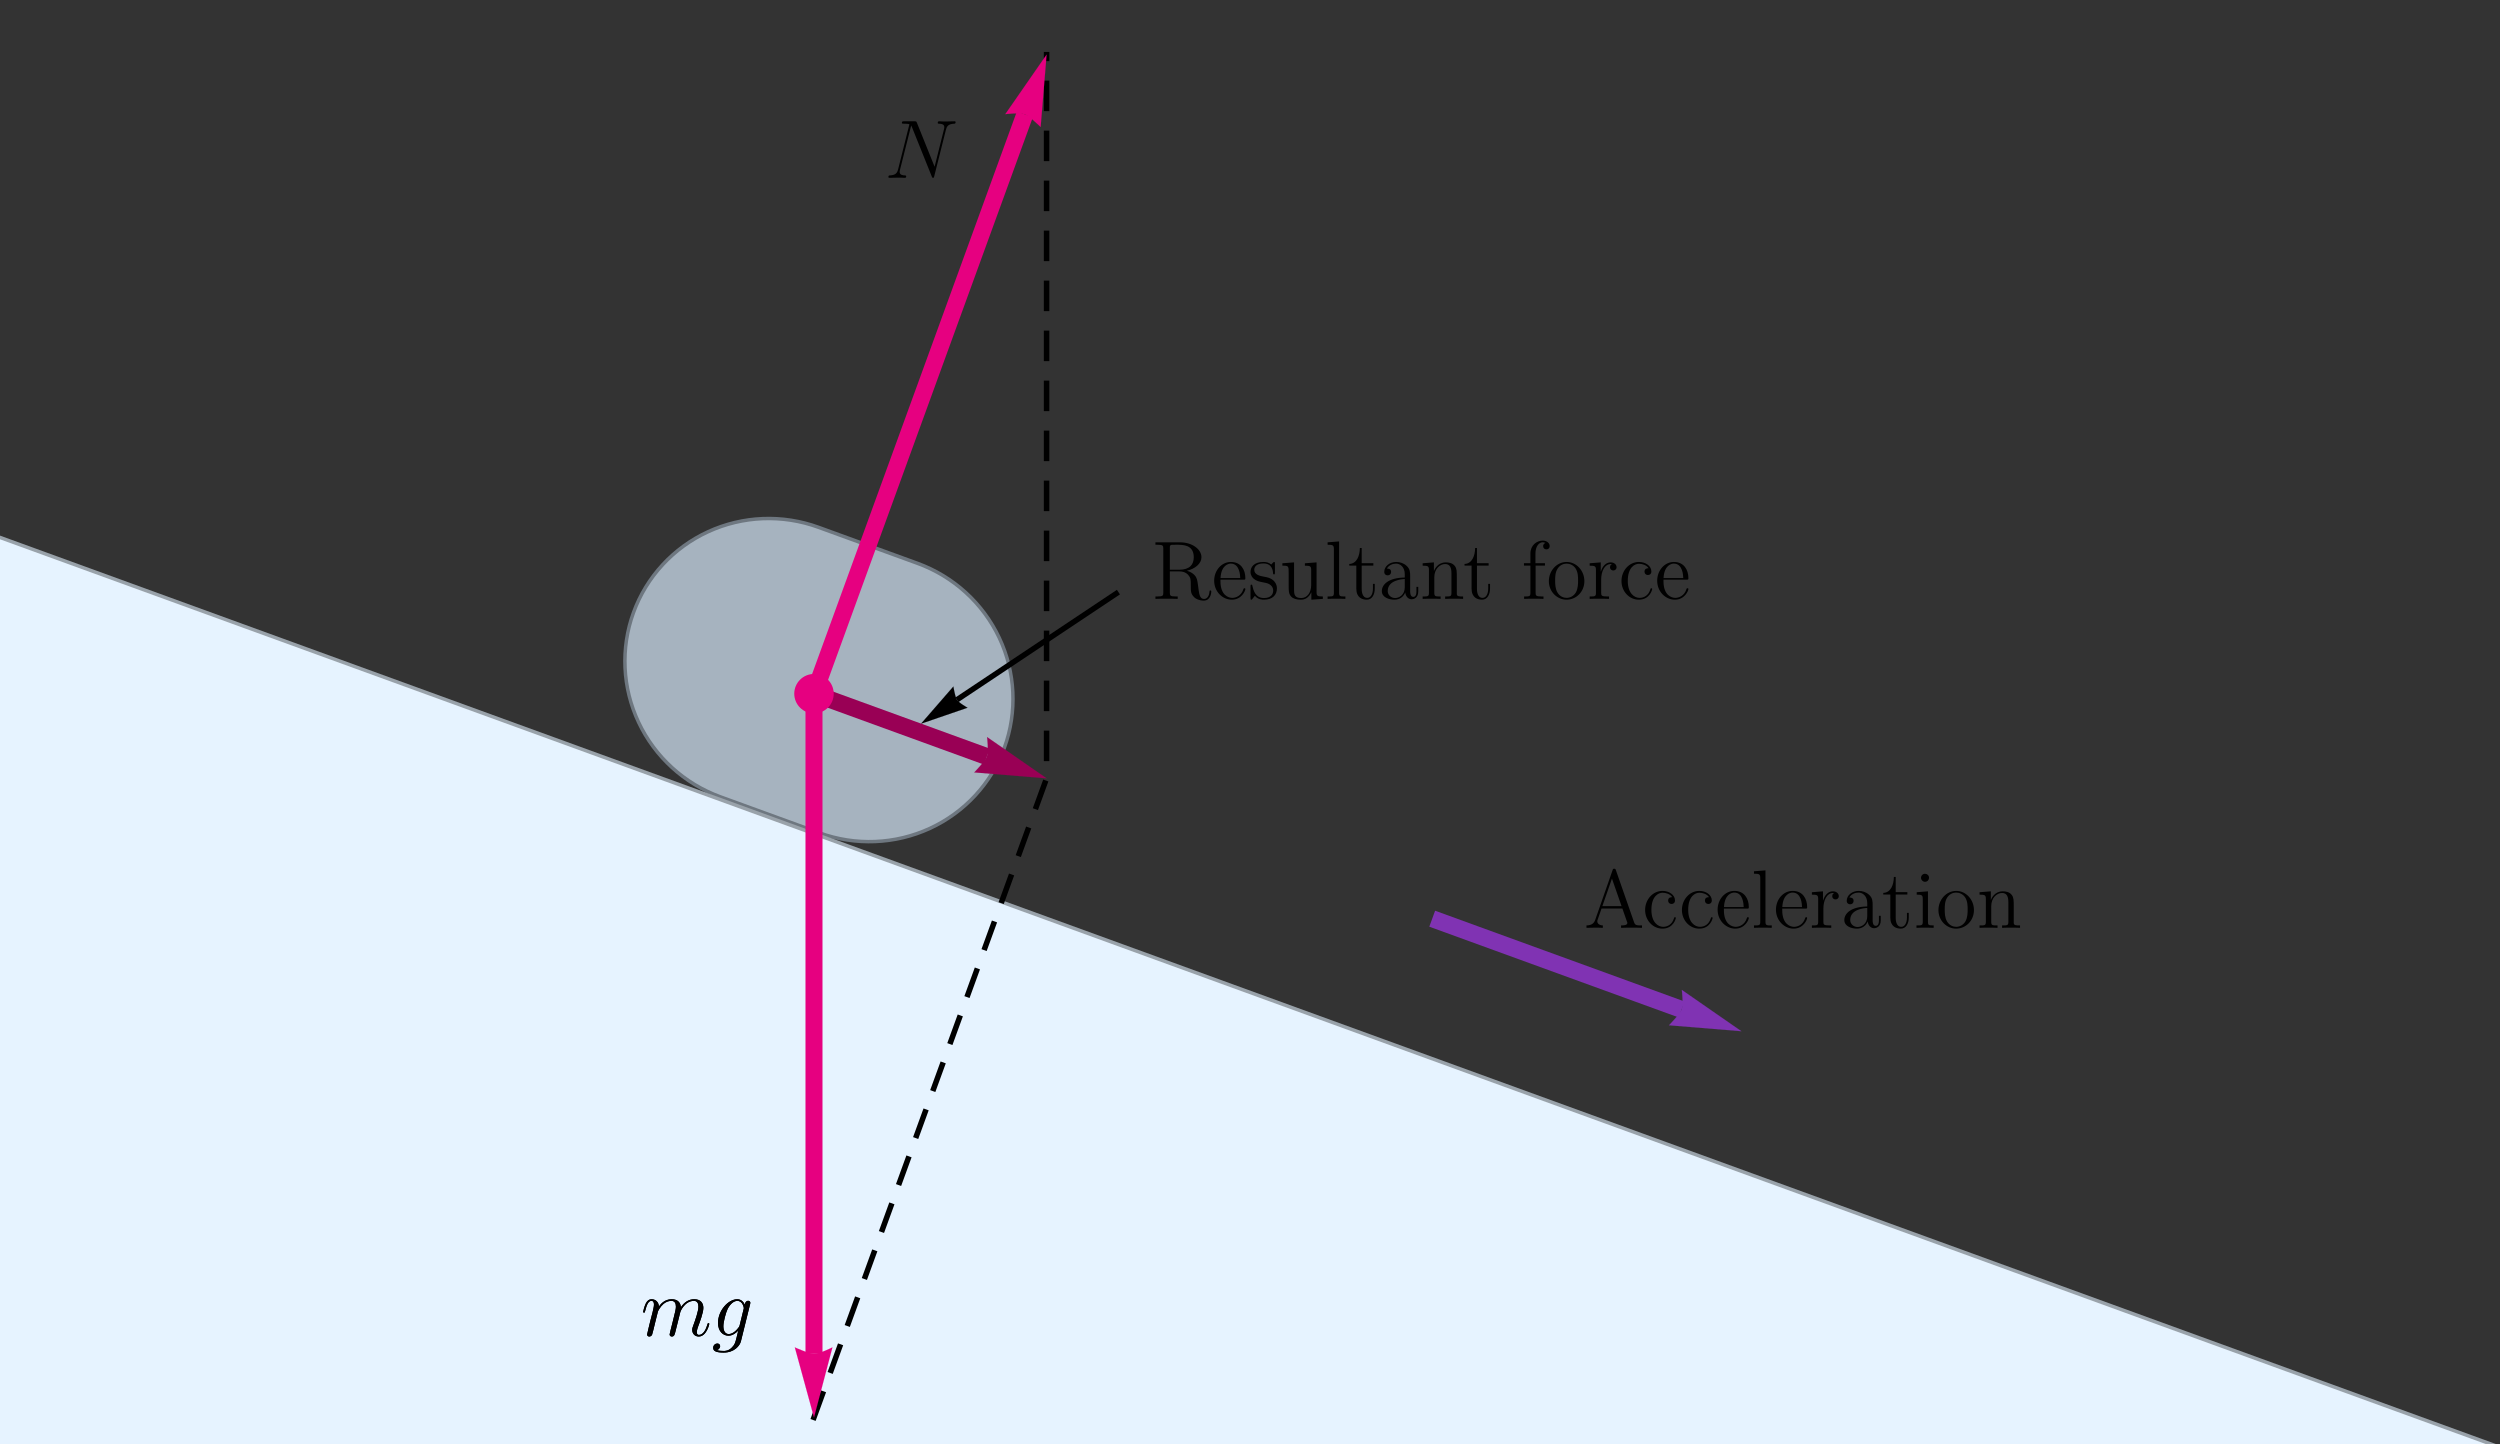 <?xml version="1.0" encoding="UTF-8"?>
<svg xmlns="http://www.w3.org/2000/svg" xmlns:xlink="http://www.w3.org/1999/xlink" width="720pt" height="416pt" viewBox="0 0 720 416" version="1.1">
<rect x="0" y="0" width="720" height="416" fill="#333333" stroke="none"/>
<g id="surface8">
<path style="fill-rule:evenodd;fill:rgb(64.999%,70%,74.998%);fill-opacity:1;stroke-width:1;stroke-linecap:square;stroke-linejoin:miter;stroke:rgb(43.333%,46.666%,50%);stroke-opacity:1;stroke-miterlimit:3.25;" d="M 309.738 164.867 C 299.352 161.086 287.898 161.547 277.902 166.152 C 267.906 170.758 260.188 179.129 256.441 189.426 C 252.695 199.719 253.227 211.094 257.926 221.047 C 262.621 231 271.094 238.715 281.484 242.496 L 309.973 252.863 C 320.359 256.645 331.812 256.18 341.809 251.578 C 351.801 246.973 359.523 238.602 363.27 228.305 C 367.016 218.012 366.48 206.637 361.785 196.684 C 357.09 186.73 348.613 179.016 338.227 175.234 Z M 309.738 164.867 " transform="matrix(1,0,0,1,-74,-13)"/>
<path style="fill-rule:nonzero;fill:rgb(89.999%,94.998%,99.998%);fill-opacity:1;stroke-width:0.03;stroke-linecap:square;stroke-linejoin:miter;stroke:rgb(89.999%,94.998%,99.998%);stroke-opacity:1;stroke-miterlimit:3.25;" d="M 36.105 429.844 L 794 429.844 L 36.105 153.992 Z M 36.105 429.844 " transform="matrix(1,0,0,1,-74,-13)"/>
<path style="fill:none;stroke-width:1;stroke-linecap:square;stroke-linejoin:miter;stroke:rgb(59.999%,63.333%,66.666%);stroke-opacity:1;stroke-miterlimit:3.25;" d="M 36.105 429.844 L 794 429.844 L 36.105 153.992 Z M 36.105 429.844 " transform="matrix(1,0,0,1,-74,-13)"/>
<path style="fill:none;stroke-width:1.584;stroke-linecap:butt;stroke-linejoin:miter;stroke:rgb(0%,0%,0%);stroke-opacity:1;stroke-miterlimit:3.25;" d="M 396.105 183.527 L 349.594 214.531 " transform="matrix(1,0,0,1,-74,-13)"/>
<path style="fill-rule:nonzero;fill:rgb(0%,0%,0%);fill-opacity:1;stroke-width:0.03;stroke-linecap:square;stroke-linejoin:miter;stroke:rgb(0%,0%,0%);stroke-opacity:1;stroke-miterlimit:3.25;" d="M 352.641 216.828 L 352.25 216.598 L 351.34 216.023 L 350.816 215.664 L 350.32 215.277 L 349.895 214.895 L 349.594 214.531 L 349.402 214.156 L 349.215 213.621 L 349.039 212.996 L 348.887 212.344 L 348.656 211.207 L 348.57 210.719 L 339.262 221.422 Z M 352.641 216.828 " transform="matrix(1,0,0,1,-74,-13)"/>
<path style="fill:none;stroke-width:1.584;stroke-linecap:square;stroke-linejoin:miter;stroke:rgb(0%,0%,0%);stroke-opacity:1;stroke-dasharray:7.2;stroke-miterlimit:3.25;" d="M 308.43 421.203 L 375.414 237.164 L 375.414 28.742 " transform="matrix(1,0,0,1,-74,-13)"/>
<path style=" stroke:none;fill-rule:evenodd;fill:rgb(0%,0%,0%);fill-opacity:1;" d="M 348.855 170.402 C 348.855 170.258 348.855 170.047 348.594 170.047 C 348.355 170.047 348.355 170.188 348.332 170.426 C 348.215 171.859 347.523 172.5 346.762 172.5 C 345.664 172.5 345.422 171.379 345.234 170.117 L 344.996 168.328 C 344.828 167.137 344.734 166.375 344.016 165.633 C 343.754 165.375 343.137 164.73 341.824 164.371 C 344.188 163.824 346.02 162.32 346.02 160.488 C 346.02 158.176 343.328 156.191 339.895 156.191 L 332.766 156.191 L 332.766 156.887 L 333.242 156.887 C 334.957 156.887 335.031 157.125 335.031 158.004 L 335.031 170.664 C 335.031 171.547 334.957 171.785 333.242 171.785 L 332.766 171.785 L 332.766 172.477 C 333.316 172.43 335.27 172.43 335.961 172.43 C 336.652 172.43 338.629 172.43 339.18 172.477 L 339.18 171.785 L 338.703 171.785 C 336.988 171.785 336.914 171.547 336.914 170.664 L 336.914 164.562 L 339.68 164.562 C 340.609 164.562 341.492 164.824 342.137 165.492 C 342.945 166.398 342.945 166.898 342.945 168.543 C 342.945 170.426 342.945 171.047 343.996 172.07 C 344.352 172.43 345.355 172.977 346.688 172.977 C 348.547 172.977 348.855 170.902 348.855 170.402 Z M 343.805 160.488 C 343.805 162.559 342.684 164.086 339.582 164.086 L 336.914 164.086 L 336.914 157.84 C 336.914 157.289 336.914 157.004 337.414 156.91 C 337.629 156.887 338.344 156.887 338.82 156.887 C 340.75 156.887 343.805 156.887 343.805 160.488 Z M 343.805 160.488 "/>
<path style=" stroke:none;fill-rule:evenodd;fill:rgb(0%,0%,0%);fill-opacity:1;" d="M 358.664 169.641 C 358.664 169.496 358.547 169.402 358.402 169.402 C 358.211 169.402 358.164 169.52 358.117 169.641 C 357.496 171.641 355.902 172.188 354.902 172.188 C 353.898 172.188 351.492 171.523 351.492 167.398 L 351.492 166.945 L 358.094 166.945 C 358.617 166.945 358.664 166.945 358.664 166.492 C 358.664 164.086 357.379 161.844 354.496 161.844 C 351.777 161.844 349.68 164.301 349.68 167.254 C 349.68 170.402 352.109 172.715 354.758 172.715 C 357.594 172.715 358.664 170.141 358.664 169.641 Z M 357.188 166.492 L 351.512 166.492 C 351.703 162.75 353.805 162.32 354.469 162.32 C 357.023 162.32 357.164 165.684 357.188 166.492 Z M 357.188 166.492 "/>
<path style=" stroke:none;fill-rule:evenodd;fill:rgb(0%,0%,0%);fill-opacity:1;" d="M 367.754 169.449 C 367.754 168.16 366.969 167.398 366.754 167.184 C 365.895 166.445 365.25 166.301 363.68 166.016 C 362.961 165.875 361.223 165.539 361.223 164.109 C 361.223 163.371 361.723 162.273 363.867 162.273 C 366.465 162.273 366.609 164.488 366.66 165.23 C 366.68 165.422 366.852 165.422 366.918 165.422 C 367.18 165.422 367.18 165.301 367.18 164.871 L 367.18 162.395 C 367.18 161.965 367.18 161.844 366.941 161.844 C 366.754 161.844 366.301 162.367 366.133 162.582 C 365.395 161.988 364.656 161.844 363.895 161.844 C 361.008 161.844 360.148 163.418 360.148 164.73 C 360.148 164.988 360.148 165.824 361.055 166.66 C 361.82 167.328 362.629 167.496 363.727 167.707 C 365.039 167.969 365.348 168.043 365.945 168.52 C 366.371 168.875 366.68 169.402 366.68 170.066 C 366.68 171.094 366.082 172.238 363.988 172.238 C 362.414 172.238 361.27 171.332 360.742 168.949 C 360.648 168.52 360.625 168.469 360.625 168.469 C 360.578 168.375 360.484 168.375 360.414 168.375 C 360.148 168.375 360.148 168.496 360.148 168.922 L 360.148 172.168 C 360.148 172.594 360.148 172.715 360.387 172.715 C 360.508 172.715 360.531 172.691 360.938 172.188 C 361.055 172.023 361.055 171.977 361.414 171.594 C 362.32 172.715 363.605 172.715 364.012 172.715 C 366.516 172.715 367.754 171.332 367.754 169.449 Z M 367.754 169.449 "/>
<path style=" stroke:none;fill-rule:evenodd;fill:rgb(0%,0%,0%);fill-opacity:1;" d="M 380.984 172.477 L 380.984 171.785 C 379.359 171.785 379.172 171.617 379.172 170.453 L 379.172 161.965 L 375.809 162.223 L 375.809 162.918 C 377.43 162.918 377.621 163.082 377.621 164.254 L 377.621 168.52 C 377.621 170.547 376.551 172.238 374.762 172.238 C 372.805 172.238 372.688 171.117 372.688 169.855 L 372.688 161.965 L 369.324 162.223 L 369.324 162.918 C 371.137 162.918 371.137 162.988 371.137 165.113 L 371.137 168.688 C 371.137 170.164 371.137 171.023 371.852 171.809 C 372.426 172.43 373.402 172.715 374.617 172.715 C 375.02 172.715 375.785 172.715 376.598 172.023 C 377.285 171.477 377.668 170.57 377.668 170.57 L 377.668 172.715 Z M 380.984 172.477 "/>
<path style=" stroke:none;fill-rule:evenodd;fill:rgb(0%,0%,0%);fill-opacity:1;" d="M 387.473 172.477 L 387.473 171.785 C 385.949 171.785 385.66 171.785 385.66 170.711 L 385.66 155.93 L 382.348 156.191 L 382.348 156.887 C 383.969 156.887 384.16 157.051 384.16 158.223 L 384.16 170.711 C 384.16 171.785 383.898 171.785 382.348 171.785 L 382.348 172.477 C 383.016 172.43 384.184 172.43 384.898 172.43 C 385.613 172.43 386.805 172.43 387.473 172.477 Z M 387.473 172.477 "/>
<path style=" stroke:none;fill-rule:evenodd;fill:rgb(0%,0%,0%);fill-opacity:1;" d="M 395.93 169.52 L 395.93 168.16 L 395.406 168.16 L 395.406 169.473 C 395.406 171.188 394.715 172.188 393.785 172.188 C 392.168 172.188 392.168 169.973 392.168 169.566 L 392.168 162.895 L 395.527 162.895 L 395.527 162.203 L 392.168 162.203 L 392.168 157.816 L 391.641 157.816 C 391.617 160.055 390.762 162.348 388.59 162.418 L 388.59 162.895 L 390.617 162.895 L 390.617 169.52 C 390.617 172.168 392.379 172.715 393.645 172.715 C 395.145 172.715 395.93 171.234 395.93 169.52 Z M 395.93 169.52 "/>
<path style=" stroke:none;fill-rule:evenodd;fill:rgb(0%,0%,0%);fill-opacity:1;" d="M 408.457 170.355 L 408.457 169.02 L 407.934 169.02 L 407.934 170.355 C 407.934 171.715 407.363 171.906 407.027 171.906 C 406.125 171.906 406.125 170.641 406.125 170.281 L 406.125 166.109 C 406.125 164.824 406.125 163.871 405.074 162.941 C 404.242 162.176 403.168 161.844 402.117 161.844 C 400.164 161.844 398.664 163.129 398.664 164.68 C 398.664 165.375 399.117 165.703 399.664 165.703 C 400.234 165.703 400.641 165.301 400.641 164.73 C 400.641 163.754 399.781 163.754 399.426 163.754 C 399.973 162.75 401.117 162.32 402.07 162.32 C 403.168 162.32 404.574 163.227 404.574 165.375 L 404.574 166.328 C 399.781 166.398 397.969 168.398 397.969 170.234 C 397.969 172.121 400.164 172.715 401.617 172.715 C 403.191 172.715 404.262 171.762 404.715 170.617 C 404.812 171.734 405.551 172.594 406.574 172.594 C 407.078 172.594 408.457 172.262 408.457 170.355 Z M 404.574 169.113 C 404.574 171.453 402.836 172.238 401.809 172.238 C 400.641 172.238 399.664 171.379 399.664 170.234 C 399.664 167.09 403.715 166.801 404.574 166.754 Z M 404.574 169.113 "/>
<path style=" stroke:none;fill-rule:evenodd;fill:rgb(0%,0%,0%);fill-opacity:1;" d="M 421.379 172.477 L 421.379 171.785 C 420.188 171.785 419.594 171.785 419.566 171.07 L 419.566 166.684 C 419.566 164.469 419.566 163.801 419.016 163.035 C 418.328 162.105 417.207 161.965 416.395 161.965 C 414.082 161.965 413.176 163.941 412.988 164.418 L 412.965 164.418 L 412.965 161.965 L 409.723 162.223 L 409.723 162.918 C 411.344 162.918 411.535 163.082 411.535 164.254 L 411.535 170.711 C 411.535 171.785 411.27 171.785 409.723 171.785 L 409.723 172.477 C 410.34 172.43 411.629 172.43 412.297 172.43 C 412.988 172.43 414.273 172.43 414.895 172.477 L 414.895 171.785 C 413.367 171.785 413.082 171.785 413.082 170.711 L 413.082 166.277 C 413.082 163.773 414.727 162.441 416.203 162.441 C 417.684 162.441 418.016 163.656 418.016 165.113 L 418.016 170.711 C 418.016 171.785 417.754 171.785 416.203 171.785 L 416.203 172.477 C 416.828 172.43 418.113 172.43 418.781 172.43 C 419.469 172.43 420.758 172.43 421.379 172.477 Z M 421.379 172.477 "/>
<path style=" stroke:none;fill-rule:evenodd;fill:rgb(0%,0%,0%);fill-opacity:1;" d="M 429.129 169.52 L 429.129 168.16 L 428.605 168.16 L 428.605 169.473 C 428.605 171.188 427.914 172.188 426.98 172.188 C 425.363 172.188 425.363 169.973 425.363 169.566 L 425.363 162.895 L 428.723 162.895 L 428.723 162.203 L 425.363 162.203 L 425.363 157.816 L 424.84 157.816 C 424.812 160.055 423.957 162.348 421.785 162.418 L 421.785 162.895 L 423.812 162.895 L 423.812 169.52 C 423.812 172.168 425.578 172.715 426.84 172.715 C 428.34 172.715 429.129 171.234 429.129 169.52 Z M 429.129 169.52 "/>
<path style=" stroke:none;fill-rule:evenodd;fill:rgb(0%,0%,0%);fill-opacity:1;" d="M 446.309 157.27 C 446.309 156.383 445.453 155.691 444.305 155.691 C 442.637 155.691 440.758 156.98 440.758 159.41 L 440.758 162.203 L 438.898 162.203 L 438.898 162.895 L 440.758 162.895 L 440.758 170.711 C 440.758 171.785 440.492 171.785 438.945 171.785 L 438.945 172.477 C 439.609 172.43 440.922 172.43 441.637 172.43 C 442.281 172.43 443.973 172.43 444.523 172.477 L 444.523 171.785 L 444.043 171.785 C 442.305 171.785 442.258 171.523 442.258 170.664 L 442.258 162.895 L 444.949 162.895 L 444.949 162.203 L 442.211 162.203 L 442.211 159.41 C 442.211 157.27 443.305 156.172 444.285 156.172 C 444.477 156.172 444.832 156.219 445.117 156.363 C 445.023 156.383 444.426 156.598 444.426 157.289 C 444.426 157.84 444.809 158.223 445.355 158.223 C 445.926 158.223 446.309 157.84 446.309 157.27 Z M 446.309 157.27 "/>
<path style=" stroke:none;fill-rule:evenodd;fill:rgb(0%,0%,0%);fill-opacity:1;" d="M 456.301 167.375 C 456.301 164.301 453.961 161.844 451.195 161.844 C 448.336 161.844 446.07 164.371 446.07 167.375 C 446.07 170.426 448.457 172.715 451.172 172.715 C 453.988 172.715 456.301 170.379 456.301 167.375 Z M 454.488 167.16 C 454.488 167.996 454.488 169.473 453.867 170.594 C 453.199 171.734 452.102 172.188 451.195 172.188 C 450.316 172.188 449.242 171.809 448.551 170.641 C 447.906 169.566 447.883 168.16 447.883 167.16 C 447.883 166.254 447.883 164.801 448.621 163.727 C 449.289 162.703 450.336 162.32 451.172 162.32 C 452.102 162.32 453.102 162.75 453.746 163.68 C 454.488 164.777 454.488 166.277 454.488 167.16 Z M 454.488 167.16 "/>
<path style=" stroke:none;fill-rule:evenodd;fill:rgb(0%,0%,0%);fill-opacity:1;" d="M 465.57 163.348 C 465.57 162.629 464.926 161.965 463.902 161.965 C 461.875 161.965 461.184 164.156 461.043 164.609 L 461.016 164.609 L 461.016 161.965 L 457.824 162.223 L 457.824 162.918 C 459.441 162.918 459.633 163.082 459.633 164.254 L 459.633 170.711 C 459.633 171.785 459.375 171.785 457.824 171.785 L 457.824 172.477 C 458.488 172.43 459.801 172.43 460.516 172.43 C 461.16 172.43 462.852 172.43 463.402 172.477 L 463.402 171.785 L 462.922 171.785 C 461.184 171.785 461.137 171.523 461.137 170.664 L 461.137 166.922 C 461.137 164.609 462.09 162.441 463.926 162.441 C 464.117 162.441 464.164 162.441 464.258 162.465 C 464.066 162.559 463.688 162.703 463.688 163.348 C 463.688 164.035 464.234 164.301 464.617 164.301 C 465.094 164.301 465.57 163.988 465.57 163.348 Z M 465.57 163.348 "/>
<path style=" stroke:none;fill-rule:evenodd;fill:rgb(0%,0%,0%);fill-opacity:1;" d="M 475.832 169.641 C 475.832 169.422 475.668 169.422 475.594 169.422 C 475.379 169.422 475.355 169.496 475.285 169.781 C 474.762 171.477 473.473 172.188 472.184 172.188 C 470.73 172.188 468.801 170.926 468.801 167.301 C 468.801 163.348 470.824 162.367 472.02 162.367 C 472.926 162.367 474.234 162.727 474.785 163.656 C 474.496 163.656 473.617 163.656 473.617 164.633 C 473.617 165.207 474.023 165.609 474.594 165.609 C 475.141 165.609 475.594 165.277 475.594 164.586 C 475.594 162.988 473.926 161.844 471.996 161.844 C 469.207 161.844 466.988 164.324 466.988 167.328 C 466.988 170.379 469.277 172.715 471.969 172.715 C 475.121 172.715 475.832 169.855 475.832 169.641 Z M 475.832 169.641 "/>
<path style=" stroke:none;fill-rule:evenodd;fill:rgb(0%,0%,0%);fill-opacity:1;" d="M 486.258 169.641 C 486.258 169.496 486.137 169.402 485.992 169.402 C 485.801 169.402 485.758 169.52 485.707 169.641 C 485.086 171.641 483.492 172.188 482.492 172.188 C 481.488 172.188 479.082 171.523 479.082 167.398 L 479.082 166.945 L 485.684 166.945 C 486.207 166.945 486.258 166.945 486.258 166.492 C 486.258 164.086 484.969 161.844 482.086 161.844 C 479.367 161.844 477.27 164.301 477.27 167.254 C 477.27 170.402 479.699 172.715 482.348 172.715 C 485.184 172.715 486.258 170.141 486.258 169.641 Z M 484.777 166.492 L 479.102 166.492 C 479.293 162.75 481.395 162.32 482.059 162.32 C 484.613 162.32 484.754 165.684 484.777 166.492 Z M 484.777 166.492 "/>
<path style="fill:none;stroke-width:4.896;stroke-linecap:butt;stroke-linejoin:miter;stroke:rgb(89.999%,0%,50%);stroke-opacity:1;stroke-miterlimit:3.25;" d="M 308.43 212.781 L 308.43 402.902 " transform="matrix(1,0,0,1,-74,-13)"/>
<path style="fill-rule:nonzero;fill:rgb(89.999%,0%,50%);fill-opacity:1;stroke-width:0.03;stroke-linecap:square;stroke-linejoin:miter;stroke:rgb(89.999%,0%,50%);stroke-opacity:1;stroke-miterlimit:3.25;" d="M 313.734 401.043 L 313.133 401.34 L 311.684 401.984 L 310.812 402.328 L 309.934 402.625 L 309.117 402.832 L 308.43 402.902 L 307.805 402.832 L 307 402.625 L 306.094 402.328 L 305.164 401.984 L 303.586 401.34 L 302.91 401.043 L 308.43 421.203 Z M 313.734 401.043 " transform="matrix(1,0,0,1,-74,-13)"/>
<path style="fill:none;stroke-width:4.896;stroke-linecap:butt;stroke-linejoin:miter;stroke:rgb(89.999%,0%,50%);stroke-opacity:1;stroke-miterlimit:3.25;" d="M 308.43 212.781 L 369.156 45.938 " transform="matrix(1,0,0,1,-74,-13)"/>
<path style="fill-rule:nonzero;fill:rgb(89.999%,0%,50%);fill-opacity:1;stroke-width:0.03;stroke-linecap:square;stroke-linejoin:miter;stroke:rgb(89.999%,0%,50%);stroke-opacity:1;stroke-miterlimit:3.25;" d="M 363.535 45.871 L 364.203 45.801 L 365.785 45.688 L 366.719 45.664 L 367.645 45.684 L 368.484 45.77 L 369.156 45.938 L 369.719 46.219 L 370.402 46.688 L 371.156 47.277 L 371.906 47.918 L 373.172 49.066 L 373.703 49.574 L 375.414 28.742 Z M 363.535 45.871 " transform="matrix(1,0,0,1,-74,-13)"/>
<path style="fill:none;stroke-width:4.896;stroke-linecap:butt;stroke-linejoin:miter;stroke:rgb(59.999%,0%,33.333%);stroke-opacity:1;stroke-miterlimit:3.25;" d="M 308.43 212.781 L 358.219 230.902 " transform="matrix(1,0,0,1,-74,-13)"/>
<path style="fill-rule:nonzero;fill:rgb(59.999%,0%,33.333%);fill-opacity:1;stroke-width:0.03;stroke-linecap:square;stroke-linejoin:miter;stroke:rgb(59.999%,0%,33.333%);stroke-opacity:1;stroke-miterlimit:3.25;" d="M 358.285 225.281 L 358.355 225.949 L 358.469 227.531 L 358.492 228.469 L 358.473 229.395 L 358.387 230.234 L 358.219 230.902 L 357.938 231.465 L 357.469 232.152 L 356.879 232.902 L 356.238 233.656 L 355.09 234.922 L 354.582 235.453 L 375.414 237.164 Z M 358.285 225.281 " transform="matrix(1,0,0,1,-74,-13)"/>
<path style=" stroke:none;fill-rule:evenodd;fill:rgb(89.999%,0%,50%);fill-opacity:1;" d="M 240.113 199.781 C 240.113 198.273 239.516 196.828 238.449 195.762 C 237.383 194.695 235.938 194.098 234.43 194.098 C 232.922 194.098 231.477 194.695 230.41 195.762 C 229.344 196.828 228.746 198.273 228.746 199.781 C 228.746 201.289 229.344 202.734 230.41 203.801 C 231.477 204.867 232.922 205.465 234.43 205.465 C 235.938 205.465 237.383 204.867 238.449 203.801 C 239.516 202.734 240.113 201.289 240.113 199.781 Z M 240.113 199.781 "/>
<path style=" stroke:none;fill-rule:evenodd;fill:rgb(0%,0%,0%);fill-opacity:1;" d="M 275.219 35.191 C 275.219 34.93 275.004 34.93 274.91 34.93 L 272.738 34.98 L 271.598 34.98 C 271.262 34.98 270.832 34.93 270.5 34.93 C 270.355 34.93 270.07 34.93 270.07 35.383 C 270.07 35.625 270.262 35.625 270.426 35.625 C 271.859 35.672 271.957 36.219 271.957 36.648 C 271.957 36.859 271.93 36.934 271.859 37.266 L 269.164 48.02 L 264.062 35.336 C 263.898 34.957 263.871 34.93 263.348 34.93 L 260.441 34.93 C 259.961 34.93 259.746 34.93 259.746 35.383 C 259.746 35.625 259.914 35.625 260.367 35.625 C 260.488 35.625 261.895 35.625 261.895 35.836 C 261.895 35.836 261.848 36.078 261.82 36.145 L 258.652 48.781 C 258.367 49.949 257.793 50.449 256.219 50.523 C 256.102 50.523 255.863 50.543 255.863 50.977 C 255.863 51.215 256.102 51.215 256.172 51.215 L 258.34 51.168 L 259.488 51.168 C 259.82 51.168 260.227 51.215 260.559 51.215 C 260.727 51.215 260.988 51.215 260.988 50.762 C 260.988 50.543 260.75 50.523 260.652 50.523 C 259.867 50.496 259.102 50.355 259.102 49.496 C 259.102 49.309 259.152 49.09 259.199 48.902 L 262.418 36.145 C 262.562 36.387 262.562 36.434 262.656 36.648 L 268.332 50.785 C 268.449 51.07 268.496 51.215 268.711 51.215 C 268.949 51.215 268.973 51.141 269.066 50.734 L 272.41 37.434 C 272.668 36.406 273.051 35.691 274.859 35.625 C 274.934 35.625 275.219 35.598 275.219 35.191 Z M 275.219 35.191 "/>
<path style=" stroke:none;fill-rule:evenodd;fill:rgb(0%,0%,0%);fill-opacity:1;" d="M 204.285 381.277 C 204.285 381.16 204.191 381.062 204.051 381.062 C 203.836 381.062 203.812 381.133 203.691 381.539 C 203.145 383.445 202.262 384.449 201.309 384.449 C 201.07 384.449 200.688 384.422 200.688 383.66 C 200.688 383.043 200.977 382.277 201.07 382.02 C 201.5 380.871 202.57 378.059 202.57 376.68 C 202.57 375.246 201.738 374.176 199.926 374.176 C 198.328 374.176 197.043 375.078 196.09 376.488 C 196.016 375.199 195.23 374.176 193.441 374.176 C 191.32 374.176 190.199 375.676 189.77 376.273 C 189.699 374.914 188.723 374.176 187.676 374.176 C 186.984 374.176 186.434 374.508 185.98 375.414 C 185.555 376.273 185.219 377.727 185.219 377.82 C 185.219 377.914 185.316 378.035 185.48 378.035 C 185.672 378.035 185.695 378.012 185.836 377.461 C 186.195 376.059 186.648 374.652 187.602 374.652 C 188.148 374.652 188.34 375.031 188.34 375.746 C 188.34 376.273 188.102 377.199 187.938 377.941 L 187.27 380.516 L 186.793 382.469 C 186.625 383.09 186.363 384.207 186.363 384.328 C 186.363 384.66 186.625 384.922 186.984 384.922 C 187.27 384.922 187.602 384.781 187.793 384.422 C 187.84 384.305 188.055 383.473 188.176 382.992 L 188.699 380.848 L 189.488 377.703 C 189.535 377.559 190.129 376.367 191.012 375.605 C 191.629 375.031 192.441 374.652 193.371 374.652 C 194.324 374.652 194.656 375.367 194.656 376.32 C 194.656 376.465 194.656 376.941 194.375 378.059 C 194.062 379.301 194.062 379.371 193.777 380.516 L 193.086 383.254 C 192.988 383.613 192.848 384.234 192.848 384.328 C 192.848 384.66 193.109 384.922 193.469 384.922 C 194.184 384.922 194.301 384.375 194.516 383.52 L 195.945 377.82 C 195.992 377.633 197.23 374.652 199.855 374.652 C 200.805 374.652 201.141 375.367 201.141 376.32 C 201.141 377.652 200.211 380.254 199.688 381.684 C 199.473 382.254 199.355 382.566 199.355 382.992 C 199.355 384.066 200.094 384.922 201.238 384.922 C 203.453 384.922 204.285 381.422 204.285 381.277 Z M 204.285 381.277 "/>
<path style=" stroke:none;fill-rule:evenodd;fill:rgb(0%,0%,0%);fill-opacity:1;" d="M 213.027 381.66 C 212.934 382.039 212.887 382.137 212.574 382.492 C 211.598 383.754 210.594 384.207 209.859 384.207 C 209.07 384.207 208.332 383.59 208.332 381.945 C 208.332 380.68 209.047 378.012 209.57 376.941 C 210.266 375.605 211.336 374.652 212.336 374.652 C 213.91 374.652 214.219 376.605 214.219 376.75 L 214.148 377.082 Z M 213.387 386.281 L 216.031 375.605 C 216.102 375.32 216.102 375.223 216.102 375.223 C 216.102 374.887 215.84 374.629 215.48 374.629 C 214.91 374.629 214.578 375.105 214.508 375.746 C 214.195 375.059 213.527 374.176 212.336 374.176 C 209.738 374.176 206.785 377.441 206.785 380.988 C 206.785 383.473 208.281 384.688 209.812 384.688 C 211.074 384.688 212.195 383.688 212.621 383.207 C 212.215 384.805 212.215 384.852 212.098 385.355 C 211.762 386.664 211.621 387.262 210.766 388.094 C 209.785 389.074 208.879 389.074 208.355 389.074 C 207.641 389.074 207.047 389.023 206.449 388.832 C 207.211 388.621 207.402 387.949 207.402 387.688 C 207.402 387.309 207.117 386.926 206.594 386.926 C 206.02 386.926 205.398 387.402 205.398 388.188 C 205.398 389.168 206.379 389.547 208.406 389.547 C 211.48 389.547 213.074 387.57 213.387 386.281 Z M 213.387 386.281 "/>
<path style="fill:none;stroke-width:4.896;stroke-linecap:butt;stroke-linejoin:miter;stroke:rgb(50%,20%,70%);stroke-opacity:1;stroke-miterlimit:3.25;" d="M 486.477 277.586 L 558.305 303.73 " transform="matrix(1,0,0,1,-74,-13)"/>
<path style="fill-rule:nonzero;fill:rgb(50%,20%,70%);fill-opacity:1;stroke-width:0.03;stroke-linecap:square;stroke-linejoin:miter;stroke:rgb(50%,20%,70%);stroke-opacity:1;stroke-miterlimit:3.25;" d="M 558.371 298.105 L 558.441 298.773 L 558.555 300.355 L 558.578 301.293 L 558.559 302.219 L 558.473 303.059 L 558.305 303.73 L 558.023 304.289 L 557.555 304.977 L 556.965 305.727 L 556.324 306.48 L 555.176 307.746 L 554.668 308.277 L 575.5 309.988 Z M 558.371 298.105 " transform="matrix(1,0,0,1,-74,-13)"/>
<path style=" stroke:none;fill-rule:evenodd;fill:rgb(0%,0%,0%);fill-opacity:1;" d="M 204.285 381.277 C 204.285 381.16 204.191 381.062 204.051 381.062 C 203.836 381.062 203.812 381.133 203.691 381.539 C 203.145 383.445 202.262 384.449 201.309 384.449 C 201.07 384.449 200.688 384.422 200.688 383.66 C 200.688 383.043 200.977 382.277 201.07 382.02 C 201.5 380.871 202.57 378.059 202.57 376.68 C 202.57 375.246 201.738 374.176 199.926 374.176 C 198.328 374.176 197.043 375.078 196.09 376.488 C 196.016 375.199 195.23 374.176 193.441 374.176 C 191.32 374.176 190.199 375.676 189.77 376.273 C 189.699 374.914 188.723 374.176 187.676 374.176 C 186.984 374.176 186.434 374.508 185.98 375.414 C 185.555 376.273 185.219 377.727 185.219 377.82 C 185.219 377.914 185.316 378.035 185.48 378.035 C 185.672 378.035 185.695 378.012 185.836 377.461 C 186.195 376.059 186.648 374.652 187.602 374.652 C 188.148 374.652 188.34 375.031 188.34 375.746 C 188.34 376.273 188.102 377.199 187.938 377.941 L 187.27 380.516 L 186.793 382.469 C 186.625 383.09 186.363 384.207 186.363 384.328 C 186.363 384.66 186.625 384.922 186.984 384.922 C 187.27 384.922 187.602 384.781 187.793 384.422 C 187.84 384.305 188.055 383.473 188.176 382.992 L 188.699 380.848 L 189.488 377.703 C 189.535 377.559 190.129 376.367 191.012 375.605 C 191.629 375.031 192.441 374.652 193.371 374.652 C 194.324 374.652 194.656 375.367 194.656 376.32 C 194.656 376.465 194.656 376.941 194.375 378.059 C 194.062 379.301 194.062 379.371 193.777 380.516 L 193.086 383.254 C 192.988 383.613 192.848 384.234 192.848 384.328 C 192.848 384.66 193.109 384.922 193.469 384.922 C 194.184 384.922 194.301 384.375 194.516 383.52 L 195.945 377.82 C 195.992 377.633 197.23 374.652 199.855 374.652 C 200.805 374.652 201.141 375.367 201.141 376.32 C 201.141 377.652 200.211 380.254 199.688 381.684 C 199.473 382.254 199.355 382.566 199.355 382.992 C 199.355 384.066 200.094 384.922 201.238 384.922 C 203.453 384.922 204.285 381.422 204.285 381.277 Z M 204.285 381.277 "/>
<path style=" stroke:none;fill-rule:evenodd;fill:rgb(0%,0%,0%);fill-opacity:1;" d="M 213.027 381.66 C 212.934 382.039 212.887 382.137 212.574 382.492 C 211.598 383.754 210.594 384.207 209.859 384.207 C 209.07 384.207 208.332 383.59 208.332 381.945 C 208.332 380.68 209.047 378.012 209.57 376.941 C 210.266 375.605 211.336 374.652 212.336 374.652 C 213.91 374.652 214.219 376.605 214.219 376.75 L 214.148 377.082 Z M 213.387 386.281 L 216.031 375.605 C 216.102 375.32 216.102 375.223 216.102 375.223 C 216.102 374.887 215.84 374.629 215.48 374.629 C 214.91 374.629 214.578 375.105 214.508 375.746 C 214.195 375.059 213.527 374.176 212.336 374.176 C 209.738 374.176 206.785 377.441 206.785 380.988 C 206.785 383.473 208.281 384.688 209.812 384.688 C 211.074 384.688 212.195 383.688 212.621 383.207 C 212.215 384.805 212.215 384.852 212.098 385.355 C 211.762 386.664 211.621 387.262 210.766 388.094 C 209.785 389.074 208.879 389.074 208.355 389.074 C 207.641 389.074 207.047 389.023 206.449 388.832 C 207.211 388.621 207.402 387.949 207.402 387.688 C 207.402 387.309 207.117 386.926 206.594 386.926 C 206.02 386.926 205.398 387.402 205.398 388.188 C 205.398 389.168 206.379 389.547 208.406 389.547 C 211.48 389.547 213.074 387.57 213.387 386.281 Z M 213.387 386.281 "/>
<path style=" stroke:none;fill-rule:evenodd;fill:rgb(0%,0%,0%);fill-opacity:1;" d="M 472.898 267.215 L 472.898 266.523 C 471.348 266.523 470.914 266.523 470.586 265.543 L 465.383 250.621 C 465.289 250.336 465.242 250.191 464.91 250.191 C 464.574 250.191 464.527 250.266 464.41 250.645 L 459.426 264.902 C 459.09 265.879 458.426 266.496 456.902 266.523 L 456.902 267.215 L 459.188 267.168 C 459.855 267.168 461 267.168 461.621 267.215 L 461.621 266.523 C 460.621 266.496 460.023 265.996 460.023 265.328 C 460.023 265.188 460.023 265.137 460.141 264.828 L 461.238 261.656 L 467.246 261.656 L 468.555 265.402 C 468.676 265.688 468.676 265.734 468.676 265.809 C 468.676 266.523 467.461 266.523 466.863 266.523 L 466.863 267.215 C 467.414 267.168 469.297 267.168 469.961 267.168 C 470.633 267.168 472.348 267.168 472.898 267.215 Z M 467.008 260.969 L 461.477 260.969 L 464.242 253.031 Z M 467.008 260.969 "/>
<path style=" stroke:none;fill-rule:evenodd;fill:rgb(0%,0%,0%);fill-opacity:1;" d="M 482.637 264.375 C 482.637 264.16 482.473 264.16 482.398 264.16 C 482.184 264.16 482.16 264.23 482.09 264.52 C 481.566 266.215 480.277 266.926 478.988 266.926 C 477.535 266.926 475.605 265.664 475.605 262.039 C 475.605 258.082 477.629 257.105 478.824 257.105 C 479.73 257.105 481.039 257.465 481.59 258.391 C 481.301 258.391 480.422 258.391 480.422 259.371 C 480.422 259.941 480.828 260.348 481.398 260.348 C 481.945 260.348 482.398 260.016 482.398 259.324 C 482.398 257.727 480.73 256.578 478.801 256.578 C 476.012 256.578 473.793 259.062 473.793 262.062 C 473.793 265.117 476.082 267.449 478.773 267.449 C 481.926 267.449 482.637 264.59 482.637 264.375 Z M 482.637 264.375 "/>
<path style=" stroke:none;fill-rule:evenodd;fill:rgb(0%,0%,0%);fill-opacity:1;" d="M 493.234 264.375 C 493.234 264.16 493.07 264.16 493 264.16 C 492.781 264.16 492.762 264.23 492.688 264.52 C 492.164 266.215 490.875 266.926 489.59 266.926 C 488.137 266.926 486.203 265.664 486.203 262.039 C 486.203 258.082 488.23 257.105 489.422 257.105 C 490.328 257.105 491.641 257.465 492.188 258.391 C 491.902 258.391 491.02 258.391 491.02 259.371 C 491.02 259.941 491.426 260.348 492 260.348 C 492.547 260.348 493 260.016 493 259.324 C 493 257.727 491.328 256.578 489.398 256.578 C 486.609 256.578 484.391 259.062 484.391 262.062 C 484.391 265.117 486.68 267.449 489.375 267.449 C 492.523 267.449 493.234 264.59 493.234 264.375 Z M 493.234 264.375 "/>
<path style=" stroke:none;fill-rule:evenodd;fill:rgb(0%,0%,0%);fill-opacity:1;" d="M 503.66 264.375 C 503.66 264.23 503.543 264.137 503.398 264.137 C 503.207 264.137 503.16 264.258 503.113 264.375 C 502.492 266.379 500.895 266.926 499.895 266.926 C 498.891 266.926 496.484 266.262 496.484 262.137 L 496.484 261.684 L 503.086 261.684 C 503.613 261.684 503.66 261.684 503.66 261.23 C 503.66 258.824 502.371 256.578 499.488 256.578 C 496.77 256.578 494.672 259.035 494.672 261.992 C 494.672 265.137 497.105 267.449 499.75 267.449 C 502.59 267.449 503.66 264.875 503.66 264.375 Z M 502.184 261.23 L 496.508 261.23 C 496.699 257.484 498.797 257.059 499.465 257.059 C 502.016 257.059 502.156 260.422 502.184 261.23 Z M 502.184 261.23 "/>
<path style=" stroke:none;fill-rule:evenodd;fill:rgb(0%,0%,0%);fill-opacity:1;" d="M 510.27 267.215 L 510.27 266.523 C 508.742 266.523 508.457 266.523 508.457 265.449 L 508.457 250.668 L 505.145 250.93 L 505.145 251.625 C 506.766 251.625 506.957 251.789 506.957 252.957 L 506.957 265.449 C 506.957 266.523 506.695 266.523 505.145 266.523 L 505.145 267.215 C 505.809 267.168 506.977 267.168 507.695 267.168 C 508.41 267.168 509.602 267.168 510.27 267.215 Z M 510.27 267.215 "/>
<path style=" stroke:none;fill-rule:evenodd;fill:rgb(0%,0%,0%);fill-opacity:1;" d="M 520.457 264.375 C 520.457 264.23 520.34 264.137 520.195 264.137 C 520.004 264.137 519.957 264.258 519.91 264.375 C 519.289 266.379 517.691 266.926 516.691 266.926 C 515.691 266.926 513.285 266.262 513.285 262.137 L 513.285 261.684 L 519.887 261.684 C 520.41 261.684 520.457 261.684 520.457 261.23 C 520.457 258.824 519.172 256.578 516.285 256.578 C 513.57 256.578 511.473 259.035 511.473 261.992 C 511.473 265.137 513.902 267.449 516.551 267.449 C 519.387 267.449 520.457 264.875 520.457 264.375 Z M 518.98 261.23 L 513.305 261.23 C 513.496 257.484 515.598 257.059 516.262 257.059 C 518.816 257.059 518.957 260.422 518.98 261.23 Z M 518.98 261.23 "/>
<path style=" stroke:none;fill-rule:evenodd;fill:rgb(0%,0%,0%);fill-opacity:1;" d="M 529.57 258.082 C 529.57 257.367 528.926 256.703 527.902 256.703 C 525.875 256.703 525.184 258.891 525.043 259.344 L 525.016 259.344 L 525.016 256.703 L 521.824 256.961 L 521.824 257.656 C 523.441 257.656 523.633 257.82 523.633 258.988 L 523.633 265.449 C 523.633 266.523 523.375 266.523 521.824 266.523 L 521.824 267.215 C 522.488 267.168 523.801 267.168 524.516 267.168 C 525.16 267.168 526.852 267.168 527.402 267.215 L 527.402 266.523 L 526.922 266.523 C 525.184 266.523 525.137 266.262 525.137 265.402 L 525.137 261.656 C 525.137 259.344 526.09 257.176 527.926 257.176 C 528.117 257.176 528.164 257.176 528.258 257.203 C 528.066 257.297 527.688 257.438 527.688 258.082 C 527.688 258.773 528.234 259.035 528.617 259.035 C 529.094 259.035 529.57 258.727 529.57 258.082 Z M 529.57 258.082 "/>
<path style=" stroke:none;fill-rule:evenodd;fill:rgb(0%,0%,0%);fill-opacity:1;" d="M 541.652 265.09 L 541.652 263.758 L 541.129 263.758 L 541.129 265.09 C 541.129 266.449 540.559 266.641 540.223 266.641 C 539.32 266.641 539.32 265.379 539.32 265.02 L 539.32 260.848 C 539.32 259.562 539.32 258.609 538.27 257.676 C 537.434 256.914 536.363 256.578 535.312 256.578 C 533.359 256.578 531.859 257.867 531.859 259.418 C 531.859 260.109 532.312 260.441 532.859 260.441 C 533.43 260.441 533.836 260.039 533.836 259.469 C 533.836 258.488 532.977 258.488 532.621 258.488 C 533.168 257.484 534.309 257.059 535.266 257.059 C 536.363 257.059 537.77 257.965 537.77 260.109 L 537.77 261.062 C 532.977 261.137 531.164 263.137 531.164 264.973 C 531.164 266.855 533.359 267.449 534.812 267.449 C 536.387 267.449 537.457 266.496 537.91 265.355 C 538.008 266.473 538.746 267.332 539.77 267.332 C 540.273 267.332 541.652 266.996 541.652 265.09 Z M 537.77 263.852 C 537.77 266.188 536.027 266.977 535.004 266.977 C 533.836 266.977 532.859 266.117 532.859 264.973 C 532.859 261.824 536.91 261.539 537.77 261.492 Z M 537.77 263.852 "/>
<path style=" stroke:none;fill-rule:evenodd;fill:rgb(0%,0%,0%);fill-opacity:1;" d="M 549.727 264.258 L 549.727 262.898 L 549.199 262.898 L 549.199 264.211 C 549.199 265.926 548.508 266.926 547.578 266.926 C 545.961 266.926 545.961 264.711 545.961 264.305 L 545.961 257.629 L 549.32 257.629 L 549.32 256.938 L 545.961 256.938 L 545.961 252.551 L 545.434 252.551 C 545.41 254.793 544.555 257.082 542.383 257.156 L 542.383 257.629 L 544.41 257.629 L 544.41 264.258 C 544.41 266.902 546.172 267.449 547.438 267.449 C 548.938 267.449 549.727 265.973 549.727 264.258 Z M 549.727 264.258 "/>
<path style=" stroke:none;fill-rule:evenodd;fill:rgb(0%,0%,0%);fill-opacity:1;" d="M 556.898 267.215 L 556.898 266.523 C 555.348 266.523 555.254 266.402 555.254 265.473 L 555.254 256.703 L 552.012 256.961 L 552.012 257.656 C 553.535 257.656 553.754 257.797 553.754 258.965 L 553.754 265.449 C 553.754 266.523 553.492 266.523 551.941 266.523 L 551.941 267.215 C 552.605 267.168 553.754 267.168 554.441 267.168 C 554.707 267.168 556.086 267.168 556.898 267.215 Z M 555.562 252.812 C 555.562 252.098 554.988 251.645 554.418 251.645 C 553.754 251.645 553.25 252.172 553.25 252.812 C 553.25 253.434 553.773 253.957 554.395 253.957 C 555.109 253.957 555.562 253.387 555.562 252.812 Z M 555.562 252.812 "/>
<path style=" stroke:none;fill-rule:evenodd;fill:rgb(0%,0%,0%);fill-opacity:1;" d="M 568.496 262.109 C 568.496 259.035 566.156 256.578 563.391 256.578 C 560.535 256.578 558.27 259.109 558.27 262.109 C 558.27 265.164 560.652 267.449 563.367 267.449 C 566.184 267.449 568.496 265.117 568.496 262.109 Z M 566.684 261.898 C 566.684 262.73 566.684 264.211 566.062 265.328 C 565.395 266.473 564.297 266.926 563.391 266.926 C 562.512 266.926 561.441 266.543 560.746 265.379 C 560.102 264.305 560.082 262.898 560.082 261.898 C 560.082 260.992 560.082 259.535 560.816 258.465 C 561.488 257.438 562.531 257.059 563.367 257.059 C 564.297 257.059 565.297 257.484 565.941 258.418 C 566.684 259.516 566.684 261.016 566.684 261.898 Z M 566.684 261.898 "/>
<path style=" stroke:none;fill-rule:evenodd;fill:rgb(0%,0%,0%);fill-opacity:1;" d="M 581.773 267.215 L 581.773 266.523 C 580.578 266.523 579.984 266.523 579.961 265.809 L 579.961 261.422 C 579.961 259.203 579.961 258.535 579.41 257.773 C 578.719 256.844 577.602 256.703 576.789 256.703 C 574.477 256.703 573.57 258.68 573.379 259.156 L 573.355 259.156 L 573.355 256.703 L 570.113 256.961 L 570.113 257.656 C 571.734 257.656 571.926 257.82 571.926 258.988 L 571.926 265.449 C 571.926 266.523 571.664 266.523 570.113 266.523 L 570.113 267.215 C 570.734 267.168 572.02 267.168 572.688 267.168 C 573.379 267.168 574.668 267.168 575.289 267.215 L 575.289 266.523 C 573.762 266.523 573.477 266.523 573.477 265.449 L 573.477 261.016 C 573.477 258.512 575.121 257.176 576.598 257.176 C 578.074 257.176 578.41 258.391 578.41 259.848 L 578.41 265.449 C 578.41 266.523 578.148 266.523 576.598 266.523 L 576.598 267.215 C 577.219 267.168 578.508 267.168 579.172 267.168 C 579.863 267.168 581.152 267.168 581.773 267.215 Z M 581.773 267.215 "/>
</g>
</svg>
